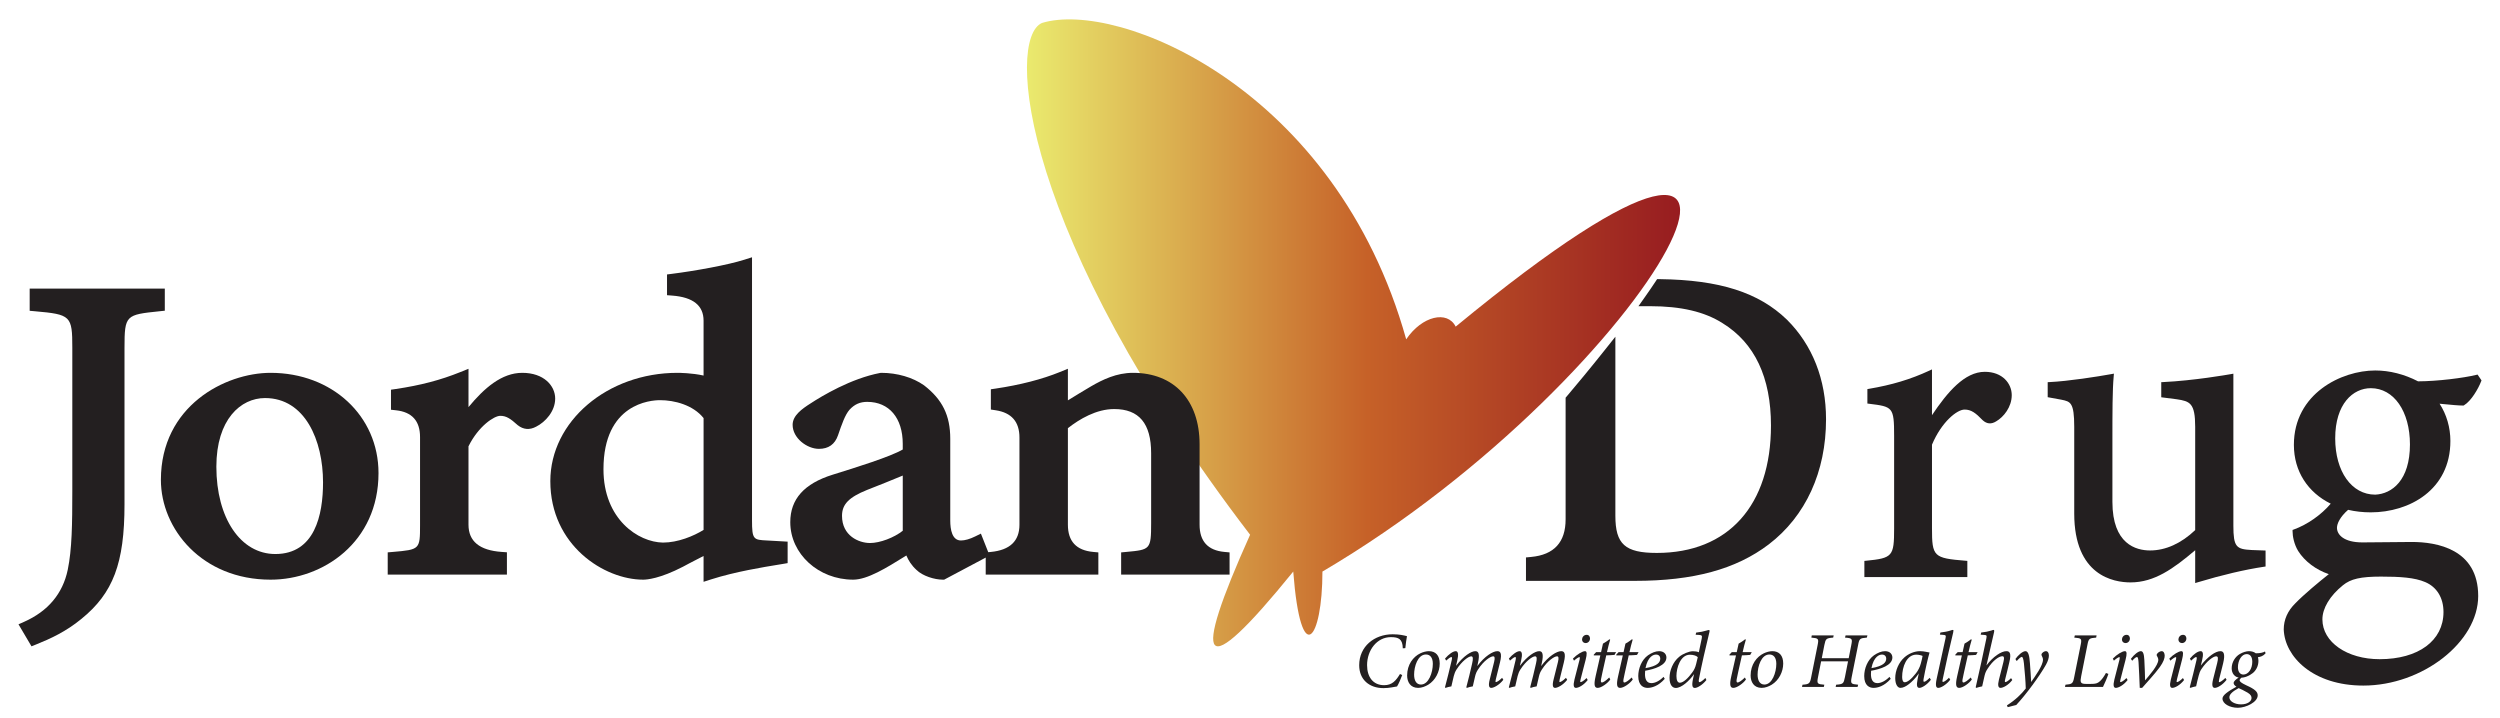 <?xml version="1.0" encoding="UTF-8"?>
<svg id="Layer_2" data-name="Layer 2" xmlns="http://www.w3.org/2000/svg" xmlns:xlink="http://www.w3.org/1999/xlink" viewBox="0 0 656.667 188.667">
  <defs>
    <linearGradient id="linear-gradient" x1="269.747" y1="87.43" x2="441.308" y2="87.43" gradientUnits="userSpaceOnUse">
      <stop offset="0" stop-color="#eaea6e"/>
      <stop offset=".521" stop-color="#c66128"/>
      <stop offset="1" stop-color="#971c20"/>
    </linearGradient>
  </defs>
  <path d="M382.36,85.796c106.167-87.5,53.167,12.5-35,64.333,0,17.833-5.667,26-7.667,0-24.307,30.015-26.796,24.705-11.333-9.667C268.027,61.629,264.194,10.129,273.704,6.026c19.823-6.063,77.157,16.937,95.657,83.103,4.167-6.167,10.833-7.667,13-3.333Z" style="fill: url(#linear-gradient); stroke-width: 0px;"/>
  <g>
    <path d="M43.29,75.803H7.794v5.832l1.361.12c9.473.835,9.84,1.193,9.84,9.592v37.473c0,8.817-.086,15.474-1.202,20.85-1.317,6.276-5.178,10.874-11.474,13.668l-1.461.648,3.414,5.781,1.237-.497c3.765-1.511,7.806-3.367,11.836-6.677,8.386-6.784,11.358-14.662,11.358-30.104v-41.143c0-8.631.348-8.667,9.25-9.595l1.336-.139v-5.81Z" style="fill: #231f20; stroke-width: 0px;"/>
    <path d="M71.087,97.931c-11.97,0-28.826,8.721-28.826,28.109,0,12.888,10.782,26.219,28.826,26.219,13.736,0,28.334-9.813,28.334-27.998,0-15.01-12.181-26.33-28.334-26.33ZM72.317,145.523c-9.118,0-15.487-9.429-15.487-22.93,0-12.46,6.418-18.037,12.779-18.037,10.528,0,15.241,11.126,15.241,22.152,0,8.584-2.174,18.816-12.533,18.816Z" style="fill: #231f20; stroke-width: 0px;"/>
    <path d="M137.19,97.931c-5.413,0-10,4.004-14.133,9.006v-10.068l-2.088.843c-5.278,2.13-10.521,3.506-16.999,4.462l-1.27.187v5.265l1.329.145q6.303.687,6.303,7.038v23.129c0,6.361-.066,6.427-7.129,7.035l-1.364.117v5.834h31.312v-5.855l-1.389-.098q-8.705-.613-8.705-7.144v-20.593c2.641-5.332,6.75-8.008,8.347-8.008,1.593,0,2.677.737,4.579,2.45,1.505,1.19,3.156,1.313,4.862.387,2.4-1.204,4.983-4.025,4.983-7.372,0-3.359-2.967-6.759-8.639-6.759Z" style="fill: #231f20; stroke-width: 0px;"/>
    <path d="M197.531,136.604v-69.027l-1.976.627c-4.508,1.431-12.995,2.954-19.048,3.72l-1.302.165v5.447l1.379.106q8.222.628,8.222,6.589v14.415c-3.04-.69-6.415-.715-6.87-.715-18.406,0-33.381,12.759-33.381,28.443,0,16.89,14.167,25.885,24.395,25.885.915,0,4.372-.245,10.479-3.418,1.088-.601,2.456-1.303,3.778-1.981.532-.273,1.072-.55,1.599-.823v6.784l1.982-.637c6.23-2.003,13.887-3.249,17.566-3.847.529-.086.968-.157,1.3-.214l1.232-.212v-5.64l-5.362-.303c-3.615-.176-3.993-.195-3.993-5.363ZM173.382,105.111c3.75,0,8.655,1.245,11.425,4.709v29.369c-2.614,1.619-6.738,3.331-10.664,3.331-6.491-.091-15.632-6.127-15.632-19.26,0-17.274,12.388-18.149,14.871-18.149Z" style="fill: #231f20; stroke-width: 0px;"/>
    <path d="M321.615,144.974q-6.525-.61-6.525-7.147v-21.127c0-11.577-6.707-18.768-17.502-18.768-4.314,0-7.981,1.792-11.01,3.551-2.073,1.224-4.079,2.438-6.077,3.678v-8.301l-2.094.855c-4.662,1.905-10.495,3.408-16.87,4.349l-1.27.187v5.323l1.265.19q6.244.94,6.244,7.158v22.907q0,6.427-7.514,7.148l-.682.065-1.929-4.879-1.502.741c-1.411.696-2.704,1.063-3.739,1.063-2.321,0-2.808-2.855-2.808-5.25v-21.461c0-6.107-2.042-10.294-6.881-14.038-2.952-2.087-7.048-3.285-11.237-3.285l-.295.028c-7.689,1.462-15.347,6.087-18.263,7.995-2.288,1.447-4.729,3.195-4.729,5.631,0,3.498,3.784,6.314,6.916,6.314,2.503,0,4.184-1.19,4.996-3.539.991-2.884,1.847-5.374,3.027-6.732,1.322-1.433,2.757-2.072,4.656-2.072,5.756,0,9.332,4.227,9.332,11.032v1.479c-3.226,1.898-12.287,4.716-18.417,6.622-7.485,2.336-11.125,6.415-11.125,12.47,0,8.325,7.41,15.099,16.517,15.099,3.752,0,8.74-3.099,13.563-6.096.137-.085.273-.169.409-.254.554,1.302,1.348,2.605,2.668,3.796,1.608,1.598,4.756,2.553,6.871,2.553h.392l10.913-5.798v4.464h29.588v-5.826l-1.355-.125q-6.646-.61-6.646-7.147v-25.36c3.039-2.383,7.464-5.021,12.163-5.021,6.528,0,9.702,3.791,9.702,11.588v18.348c0,6.982-.245,7.005-6.525,7.592l-1.353.126v5.824h28.48v-5.824l-1.353-.126ZM237.124,124.915v14.5c-2.275,1.806-5.988,3.217-8.593,3.217-2.959,0-7.363-1.901-7.363-7.14,0-3.02,1.788-4.866,6.583-6.804,2.972-1.167,6.683-2.642,9.373-3.773Z" style="fill: #231f20; stroke-width: 0px;"/>
  </g>
  <path d="M469.343,83.945c-7.388-7.132-17.643-10.408-33.25-10.621l-.822-.011-.452.688c-.747,1.137-1.605,2.389-2.783,4.059l-1.668,2.365h3.091c8.077,0,14.288,1.457,19.009,4.467,8.432,5.193,12.707,14.238,12.707,26.883,0,20.952-11.21,33.46-29.985,33.46-8.343,0-10.886-2.283-10.886-9.77v-47.021l-2.675,3.369c-3.956,4.983-7.644,9.403-10.041,12.233l-.355.419v31.939q0,9.032-9.052,9.887l-1.359.128v6.154h28.585c15.404,0,26.581-3.042,35.179-9.577,9.708-7.412,15.054-19.083,15.054-32.863,0-10.447-3.555-19.498-10.295-26.189Z" style="fill: #231f20; stroke-width: 0px;"/>
  <path d="M521.348,97.664c-5.308,0-9.81,5.307-13.881,11.385v-12.019l-.71.329c-4.923,2.279-9.808,3.75-15.84,4.77l-.417.071v3.796l.438.055c6.212.777,6.584.823,6.584,8.419v24.4c0,7.26-.413,7.732-7.362,8.418l-.451.044v4.238h27.045v-4.246l-.46-.037c-8.414-.679-8.826-1.078-8.826-8.534v-21.954c2.532-6.017,6.59-9.22,8.559-9.22,1.745,0,2.918.896,4.761,2.804,1.098.993,2.254,1.089,3.528.297,1.976-1.137,4.102-3.776,4.102-6.886,0-3.047-2.428-6.131-7.068-6.131Z" style="fill: #231f20; stroke-width: 0px;"/>
  <path d="M586.633,138.049v-39.896l-.588.105c-.978.174-9.787,1.715-17.88,2.104l-.476.023v3.966l4.083.524c3.437.519,4.831.979,4.831,7.248v27.12c-3.679,3.497-7.77,5.344-11.843,5.344-3.697,0-9.9-1.657-9.9-12.756v-15.954c0-7.75,0-13.35.342-17.082l.06-.655-.646.117c-3.697.669-11.285,1.866-16.278,2.104l-.477.023v3.943l3.6.66c2.385.49,3.372.692,3.372,7.135v22.758c0,16.333,10.341,18.097,14.786,18.097,6.286,0,11.273-3.613,16.985-8.45v8.624l.645-.195c6.374-1.924,12.396-3.338,17.416-4.09l.426-.064v-4.197l-3.673-.135c-4-.216-4.784-.752-4.784-6.422Z" style="fill: #231f20; stroke-width: 0px;"/>
  <path d="M646.96,106.523h.137l.117-.069c1.869-1.104,3.758-4.346,4.502-6.296l.093-.243-1.037-1.53-.338.083c-3.303.812-10.206,1.682-15.291,1.696-3.596-1.865-7.483-2.851-11.251-2.851-8.871,0-21.365,6.063-21.365,19.544,0,6.955,3.692,12.512,9.679,15.444-2.51,2.941-6.13,5.487-9.696,6.779l-.33.12v.351c0,1.275.384,3.392,1.468,5.17,1.709,2.716,4.673,4.944,8.052,6.088-2.516,1.981-6.558,5.35-8.791,7.658-2.021,1.99-3.047,4.297-3.047,6.874.246,7.145,7.655,14.737,20.901,14.737,15.511,0,30.176-11.438,30.176-23.536,0-12.342-10.917-14.185-17.425-14.185-1.859,0-3.966.027-6.132.055-2.29.029-4.646.059-6.851.059-4.937,0-6.688-2.065-6.688-3.833,0-1.086.784-2.851,2.927-4.726,1.857.435,3.854.664,5.963.664,10.066,0,20.901-5.866,20.901-18.746,0-3.536-1.002-6.97-2.84-9.789.357.033.749.071,1.16.111,1.795.174,3.829.371,5.006.371ZM633.013,116.743c0,9.419-4.724,12.987-9.121,13.184-6.189,0-10.512-6.078-10.512-14.781,0-9.107,4.697-13.184,9.353-13.184,6.053,0,10.28,6.078,10.28,14.781ZM610.018,162.7c0-2.933,1.961-6.2,5.381-8.965,2.056-1.684,4.673-2.281,10-2.281,4.979,0,8.861.245,11.63,1.443,3.047,1.285,4.795,4.151,4.795,7.864,0,7.524-6.584,12.386-16.772,12.386-8.57,0-15.033-4.492-15.033-10.448Z" style="fill: #231f20; stroke-width: 0px;"/>
  <g>
    <path d="M368.314,177.309c-.28.833-.991,2.437-1.358,2.999-.646.083-2.005.438-3.557.438-3.709,0-6.383-2.208-6.383-6.02,0-4.916,3.968-8.123,8.797-8.123,1.812,0,2.976.292,3.752.5-.151.708-.323,2.104-.432,3.145l-.668.042c-.043-2.437-1.1-2.937-3.126-2.937-3.688,0-6.253,3.458-6.253,7.353,0,3.145,1.596,5.27,4.484,5.27,2.113,0,3.104-1.208,4.161-2.937l.582.271Z" style="fill: #231f20; stroke-width: 0px;"/>
    <path d="M378.166,174.288c0,2.166-1.121,4.395-3.019,5.562-.775.458-1.682.833-2.651.833-2.049,0-2.89-1.583-2.89-3.249,0-2.875,1.596-4.937,3.472-5.832.689-.333,1.574-.562,2.221-.562,1.812,0,2.867,1.146,2.867,3.249ZM371.44,177.204c0,1.562.604,2.604,1.789,2.604,2.049,0,3.127-3.187,3.127-5.436,0-1.729-.776-2.458-1.812-2.458-2.156,0-3.104,3.145-3.104,5.29Z" style="fill: #231f20; stroke-width: 0px;"/>
    <path d="M393.279,171.039c.689,0,1.38.312.712,2.979-.303,1.291-.755,3.062-1.078,4.374-.13.541-.13.771.021.771.193,0,.819-.312,1.617-1.125l.323.521c-1.1,1.417-2.544,2.125-3.17,2.125-.539,0-.841-.5-.388-2.25.366-1.437.798-3.187,1.143-4.582.28-1.145.107-1.458-.259-1.458-.689,0-2.501,1.167-3.967,3.458-.389.583-.582,1.041-.755,1.729-.194.812-.453,1.854-.625,2.708-.561.062-1.121.25-1.553.396l-.15-.146c.538-2.125,1.077-4.124,1.53-6.249.302-1.291.259-1.895-.237-1.895-.711,0-2.437,1.25-3.859,3.458-.366.562-.561,1.104-.732,1.749-.194.812-.453,1.833-.626,2.688-.561.083-1.143.25-1.552.396l-.13-.146c.561-2.125,1.251-4.832,1.769-7.103.15-.688.086-.854-.087-.854-.259,0-.841.437-1.38.937l-.28-.542c.992-1.146,2.113-1.937,2.825-1.937.604,0,.775.833.388,2.437l-.323,1.417c1.983-2.625,3.988-3.854,5.066-3.854.755,0,1.272.562.669,3.208l-.151.708c1.919-2.604,4.118-3.916,5.239-3.916Z" style="fill: #231f20; stroke-width: 0px;"/>
    <path d="M410.053,171.039c.689,0,1.38.312.712,2.979-.303,1.291-.755,3.062-1.078,4.374-.13.541-.13.771.021.771.193,0,.819-.312,1.617-1.125l.323.521c-1.1,1.417-2.544,2.125-3.17,2.125-.539,0-.841-.5-.388-2.25.366-1.437.798-3.187,1.143-4.582.28-1.145.107-1.458-.259-1.458-.689,0-2.501,1.167-3.967,3.458-.389.583-.582,1.041-.755,1.729-.194.812-.453,1.854-.625,2.708-.561.062-1.121.25-1.553.396l-.15-.146c.538-2.125,1.077-4.124,1.53-6.249.302-1.291.259-1.895-.237-1.895-.711,0-2.437,1.25-3.859,3.458-.366.562-.561,1.104-.732,1.749-.194.812-.453,1.833-.626,2.688-.561.083-1.143.25-1.552.396l-.13-.146c.561-2.125,1.251-4.832,1.769-7.103.15-.688.086-.854-.087-.854-.259,0-.841.437-1.38.937l-.28-.542c.992-1.146,2.113-1.937,2.825-1.937.604,0,.775.833.388,2.437l-.323,1.417c1.983-2.625,3.988-3.854,5.066-3.854.755,0,1.272.562.669,3.208l-.151.708c1.919-2.604,4.118-3.916,5.239-3.916Z" style="fill: #231f20; stroke-width: 0px;"/>
    <path d="M417.037,178.62c-1.078,1.396-2.437,2.062-3.084,2.062-.561,0-.798-.542-.388-2.208.345-1.374.948-3.604,1.358-5.29.086-.396.064-.583-.064-.583-.216,0-.862.417-1.424.937l-.28-.541c1.014-1.062,2.479-1.958,3.17-1.958.539,0,.561.708.173,2.25-.41,1.5-.928,3.603-1.315,5.083-.151.562-.151.791,0,.791.216,0,.798-.292,1.552-1.062l.303.521ZM417.641,167.707c0,.646-.475,1.208-1.143,1.208-.539,0-.949-.375-.949-.937,0-.542.432-1.229,1.208-1.229.582,0,.884.438.884.958Z" style="fill: #231f20; stroke-width: 0px;"/>
    <path d="M424.087,172.018c-.432.042-1.531.125-2.178.125-.971,4.333-1.272,5.666-1.38,6.29-.108.646.021.834.216.834.431,0,1.143-.542,1.94-1.312l.28.521c-.69,1.021-2.372,2.208-3.299,2.208-.755,0-1.121-.562-.561-3.021l1.25-5.519h-1.725v-.188l.625-.667h1.294l.496-2.229c.345-.188,1.25-.75,1.703-1.146l.194.104c-.259.833-.604,2.187-.841,3.27h2.393l-.409.729Z" style="fill: #231f20; stroke-width: 0px;"/>
    <path d="M429.994,172.018c-.432.042-1.531.125-2.178.125-.971,4.333-1.272,5.666-1.38,6.29-.108.646.021.834.216.834.431,0,1.143-.542,1.94-1.312l.28.521c-.69,1.021-2.372,2.208-3.299,2.208-.755,0-1.121-.562-.561-3.021l1.25-5.519h-1.725v-.188l.625-.667h1.294l.496-2.229c.345-.188,1.25-.75,1.703-1.146l.194.104c-.259.833-.604,2.187-.841,3.27h2.393l-.409.729Z" style="fill: #231f20; stroke-width: 0px;"/>
    <path d="M432.753,180.683c-1.035,0-2.437-.583-2.437-3.104,0-1.937.862-4.249,2.565-5.457.971-.667,1.984-1.083,2.911-1.083,1.229,0,1.919.75,1.919,1.667,0,2.083-3.17,3.061-5.584,3.478-.021.25-.043.667-.043.875,0,1.208.345,2.374,1.682,2.374.97,0,2.134-.583,3.19-1.646l.323.521c-1.746,1.957-3.449,2.374-4.527,2.374ZM432.214,175.496c3.126-.541,3.859-1.499,3.881-2.458,0-.708-.431-1.104-1.121-1.104-.646,0-2.135.458-2.76,3.562Z" style="fill: #231f20; stroke-width: 0px;"/>
    <path d="M448.212,178.62c-1.057,1.333-2.415,2.083-3.019,2.083-.625,0-.905-.5-.475-2.479l.259-1.166c-1.25,1.771-3.277,3.645-4.808,3.645-.841,0-1.639-.729-1.639-2.687,0-1.854.884-4.145,2.522-5.478.927-.792,2.608-1.479,3.601-1.479.496,0,1.143.062,1.574.271l.754-3.583c.173-.833.021-.917-.776-.979-.215-.021-.668-.042-.818-.042l.129-.562c1.014-.104,2.092-.333,2.738-.542.323-.083.496-.146.625-.146.173,0,.216.188.108.625-.992,4.104-2.006,8.436-2.738,12.289-.108.562-.021.791.129.791.259,0,.798-.312,1.574-1.104l.259.541ZM444.503,176.621c.432-.583.776-1.208,1.014-2.208l.432-1.791c-.303-.333-1.035-.646-2.07-.646-2.479,0-3.536,3.437-3.536,5.582,0,1.166.323,1.771.906,1.771.884,0,2.155-1.167,3.255-2.708Z" style="fill: #231f20; stroke-width: 0px;"/>
    <path d="M459.724,172.018c-.432.042-1.531.125-2.178.125-.971,4.333-1.272,5.666-1.38,6.29-.108.646.021.834.216.834.431,0,1.143-.542,1.94-1.312l.28.521c-.69,1.021-2.372,2.208-3.299,2.208-.755,0-1.121-.562-.561-3.021l1.25-5.519h-1.725v-.188l.625-.667h1.294l.496-2.229c.345-.188,1.25-.75,1.703-1.146l.194.104c-.259.833-.604,2.187-.841,3.27h2.393l-.409.729Z" style="fill: #231f20; stroke-width: 0px;"/>
    <path d="M468.39,174.288c0,2.166-1.121,4.395-3.019,5.562-.775.458-1.682.833-2.651.833-2.049,0-2.89-1.583-2.89-3.249,0-2.875,1.596-4.937,3.472-5.832.689-.333,1.574-.562,2.221-.562,1.812,0,2.867,1.146,2.867,3.249ZM461.663,177.204c0,1.562.604,2.604,1.789,2.604,2.049,0,3.127-3.187,3.127-5.436,0-1.729-.776-2.458-1.812-2.458-2.156,0-3.104,3.145-3.104,5.29Z" style="fill: #231f20; stroke-width: 0px;"/>
    <path d="M490.358,167.478c-1.832.146-1.983.271-2.307,2l-1.682,8.394c-.323,1.708-.194,1.812,1.703,1.979l-.151.583h-5.756l.129-.583c1.854-.146,1.962-.292,2.307-1.979l.819-4.166h-7.071l-.819,4.166c-.345,1.729-.173,1.833,1.66,1.979l-.13.583h-5.734l.129-.583c1.746-.125,1.962-.292,2.285-1.979l1.682-8.394c.346-1.729.237-1.833-1.639-2l.108-.583h5.757l-.13.583c-1.854.146-1.983.292-2.328,2l-.669,3.416h7.072l.668-3.416c.346-1.729.259-1.854-1.639-2l.151-.583h5.735l-.151.583Z" style="fill: #231f20; stroke-width: 0px;"/>
    <path d="M492.105,180.683c-1.035,0-2.437-.583-2.437-3.104,0-1.937.862-4.249,2.565-5.457.971-.667,1.984-1.083,2.911-1.083,1.229,0,1.919.75,1.919,1.667,0,2.083-3.17,3.061-5.584,3.478-.021.25-.043.667-.043.875,0,1.208.345,2.374,1.682,2.374.97,0,2.134-.583,3.19-1.646l.323.521c-1.746,1.957-3.449,2.374-4.527,2.374ZM491.566,175.496c3.126-.541,3.859-1.499,3.881-2.458,0-.708-.431-1.104-1.121-1.104-.646,0-2.135.458-2.76,3.562Z" style="fill: #231f20; stroke-width: 0px;"/>
    <path d="M507.174,178.558c-1.056,1.375-2.393,2.125-2.997,2.125-.604,0-.862-.479-.474-2.374l.302-1.438c-.798,1.271-1.94,2.312-2.588,2.812-.689.542-1.509,1-2.221,1-.754,0-1.38-.896-1.38-2.583,0-1.958.928-4.124,2.394-5.415,1.121-1,2.674-1.646,4.118-1.646,1.1,0,2.092.312,2.501.354-.388,1.312-1.143,4.52-1.553,6.874-.107.583-.064.812.108.812.259,0,.711-.271,1.487-1.042l.302.521ZM503.272,176.829c.475-.583,1.035-1.624,1.251-2.499.216-.792.409-1.542.474-2.042-.302-.146-1.013-.333-1.638-.333-2.545,0-3.73,3.166-3.73,5.874,0,.833.237,1.375.668,1.375.669,0,1.617-.646,2.976-2.375Z" style="fill: #231f20; stroke-width: 0px;"/>
    <path d="M512.263,178.537c-1.078,1.396-2.501,2.146-3.126,2.146-.539,0-.863-.417-.432-2.416.776-3.562,1.617-7.332,2.307-10.539.173-.833.108-.917-.668-.979-.237-.021-.625-.062-.798-.062l.13-.542c.927-.104,2.026-.312,2.63-.521.388-.146.518-.167.646-.167.194,0,.194.188.087.667-.971,3.999-2.027,8.748-2.738,12.226-.13.583-.108.771.064.771.194,0,.798-.291,1.574-1.104l.323.521Z" style="fill: #231f20; stroke-width: 0px;"/>
    <path d="M519.054,172.018c-.432.042-1.531.125-2.178.125-.971,4.333-1.272,5.666-1.38,6.29-.108.646.021.834.216.834.431,0,1.143-.542,1.94-1.312l.28.521c-.69,1.021-2.372,2.208-3.299,2.208-.755,0-1.121-.562-.561-3.021l1.25-5.519h-1.725v-.188l.625-.667h1.294l.496-2.229c.345-.188,1.25-.75,1.703-1.146l.194.104c-.259.833-.604,2.187-.841,3.27h2.393l-.409.729Z" style="fill: #231f20; stroke-width: 0px;"/>
    <path d="M520.39,166.145c1.035-.104,2.027-.312,2.652-.521.323-.125.475-.167.604-.167.173,0,.216.208.108.688-.604,2.666-1.38,5.978-1.984,8.644,1.726-2.312,3.903-3.749,5.239-3.749.733,0,1.424.333.755,2.979-.302,1.291-.711,3.041-1.057,4.354-.15.562-.129.791.043.791.194,0,.712-.25,1.488-1.041l.323.499c-1.057,1.396-2.458,2.062-3.083,2.062-.604,0-.798-.646-.432-2.125.389-1.437.841-3.29,1.187-4.686.302-1.188.129-1.5-.302-1.5-.798,0-2.415,1-3.859,3.291-.41.604-.604,1.083-.776,1.749-.194.834-.475,2.062-.647,2.875-.495.083-1.078.25-1.552.396l-.151-.146c.928-4.021,2.049-9.103,2.803-12.831.173-.854.044-.875-.604-.937-.237-.021-.711-.062-.884-.062l.129-.562Z" style="fill: #231f20; stroke-width: 0px;"/>
    <path d="M529.38,173.101c.668-.958,1.875-2.062,2.651-2.062s1.035,1.333,1.164,3.146c.151,1.791.237,3.624.324,4.957.97-1.396,3.126-4.354,3.104-5.874,0-.417-.216-.792-.323-1.021-.108-.25-.108-.438.086-.667.216-.271.646-.542.992-.542.495,0,.797.458.797,1.146,0,.583-.215,1.438-.754,2.396-1.747,3.104-5.348,7.977-7.827,10.602l-2.242.562-.193-.479c2.155-1.333,3.881-3.041,4.937-4.415-.021-1.667-.28-4.666-.474-6.562-.13-1.271-.346-1.75-.561-1.75-.237,0-.819.479-1.337,1.104l-.345-.542Z" style="fill: #231f20; stroke-width: 0px;"/>
    <path d="M553.807,177.017c-.237.771-1.121,2.874-1.423,3.416h-9.982l.129-.583c1.682-.146,1.962-.271,2.264-1.854l1.747-8.686c.323-1.625.107-1.667-1.704-1.833l.151-.583h5.714l-.108.583c-1.768.146-1.983.229-2.285,1.833l-1.66,8.352c-.302,1.5-.216,1.979,1.229,1.979h1.294c1.251,0,1.746-.104,2.415-.709.496-.458,1.078-1.229,1.574-2.166l.646.25Z" style="fill: #231f20; stroke-width: 0px;"/>
    <path d="M558.852,178.62c-1.078,1.396-2.437,2.062-3.084,2.062-.561,0-.798-.542-.388-2.208.345-1.374.948-3.604,1.358-5.29.086-.396.064-.583-.064-.583-.216,0-.862.417-1.424.937l-.28-.541c1.014-1.062,2.479-1.958,3.17-1.958.539,0,.561.708.173,2.25-.41,1.5-.928,3.603-1.315,5.083-.151.562-.151.791,0,.791.216,0,.798-.292,1.552-1.062l.303.521ZM559.455,167.707c0,.646-.475,1.208-1.143,1.208-.539,0-.949-.375-.949-.937,0-.542.432-1.229,1.208-1.229.582,0,.884.438.884.958Z" style="fill: #231f20; stroke-width: 0px;"/>
    <path d="M559.713,173.06c.819-1.104,1.94-2.021,2.609-2.021.561,0,.841.646.927,2.333.13,2.041.151,4.062.194,5.332.97-1.146,3.472-3.916,3.472-5.395,0-.354-.194-.771-.346-1-.086-.146-.129-.271-.043-.438.13-.354.755-.833,1.251-.833.518,0,.798.479.819,1.187,0,.646-.302,1.646-1.294,3-1.207,1.666-3.363,4.02-4.636,5.457h-.625c-.086-2.125-.194-5.02-.323-6.811-.087-1.083-.216-1.292-.432-1.292-.15,0-.539.187-1.229.979l-.346-.5Z" style="fill: #231f20; stroke-width: 0px;"/>
    <path d="M573.684,178.62c-1.078,1.396-2.437,2.062-3.084,2.062-.561,0-.798-.542-.388-2.208.345-1.374.948-3.604,1.358-5.29.086-.396.064-.583-.064-.583-.216,0-.862.417-1.424.937l-.28-.541c1.014-1.062,2.479-1.958,3.17-1.958.539,0,.561.708.173,2.25-.41,1.5-.928,3.603-1.315,5.083-.151.562-.151.791,0,.791.216,0,.798-.292,1.552-1.062l.303.521ZM574.287,167.707c0,.646-.475,1.208-1.143,1.208-.539,0-.949-.375-.949-.937,0-.542.432-1.229,1.208-1.229.582,0,.884.438.884.958Z" style="fill: #231f20; stroke-width: 0px;"/>
    <path d="M584.851,178.558c-1.143,1.458-2.458,2.125-3.083,2.125-.582,0-.884-.5-.475-2.208.389-1.479.755-2.957,1.078-4.27.345-1.354.259-1.812-.28-1.812-.711,0-2.371,1.167-3.838,3.333-.388.562-.561,1.104-.732,1.749-.216.812-.496,1.938-.669,2.791-.539.104-1.121.271-1.53.417l-.151-.146c.604-2.271,1.229-4.812,1.769-7.124.15-.646.064-.833-.108-.833-.237,0-.776.458-1.315.958l-.302-.541c.992-1.208,2.113-1.958,2.825-1.958.625,0,.797.729.345,2.541l-.302,1.229c1.919-2.416,3.859-3.77,5.152-3.77.712,0,1.38.479.69,3.271-.28,1.146-.69,2.749-1.014,4.062-.129.562-.129.812.021.812.194,0,.819-.333,1.596-1.124l.323.499Z" style="fill: #231f20; stroke-width: 0px;"/>
    <path d="M588.839,177.912c-.345.312-.561.521-.561.771,0,.334.432.709,1.726,1.312,2.371,1.062,3.019,1.75,3.019,2.666,0,1.75-3.04,3.249-5.218,3.249s-4.032-1.083-4.032-2.416c.021-.875,1.272-1.791,3.665-3.124-.561-.333-.754-.708-.732-1,0-.354.518-.916,1.487-1.499l.646.041ZM591.405,183.349c0-.438-.194-.916-1.035-1.416s-1.854-.979-2.351-1.188c-1.703.916-2.436,1.688-2.436,2.416,0,1.083,1.444,1.854,3.062,1.854,1.703,0,2.76-.812,2.76-1.666ZM586.188,175.538c0-1.625.948-3.062,2.134-3.749.798-.479,1.769-.75,2.372-.75.69,0,1.337.167,1.833.562,1.229,0,2.005-.229,2.414-.479l.151.479c-.625.729-1.337.937-2.005,1.021.064.292.129.583.129.958,0,1.5-.754,2.646-1.509,3.229-.906.729-2.113,1.229-3.256,1.208-1.487-.021-2.264-1.166-2.264-2.479ZM591.599,173.83c0-1.292-.539-2.021-1.487-2.021-1.272,0-2.285,1.604-2.285,3.458,0,1.249.625,1.916,1.423,1.916,1.315,0,2.35-1.479,2.35-3.354Z" style="fill: #231f20; stroke-width: 0px;"/>
  </g>
</svg>